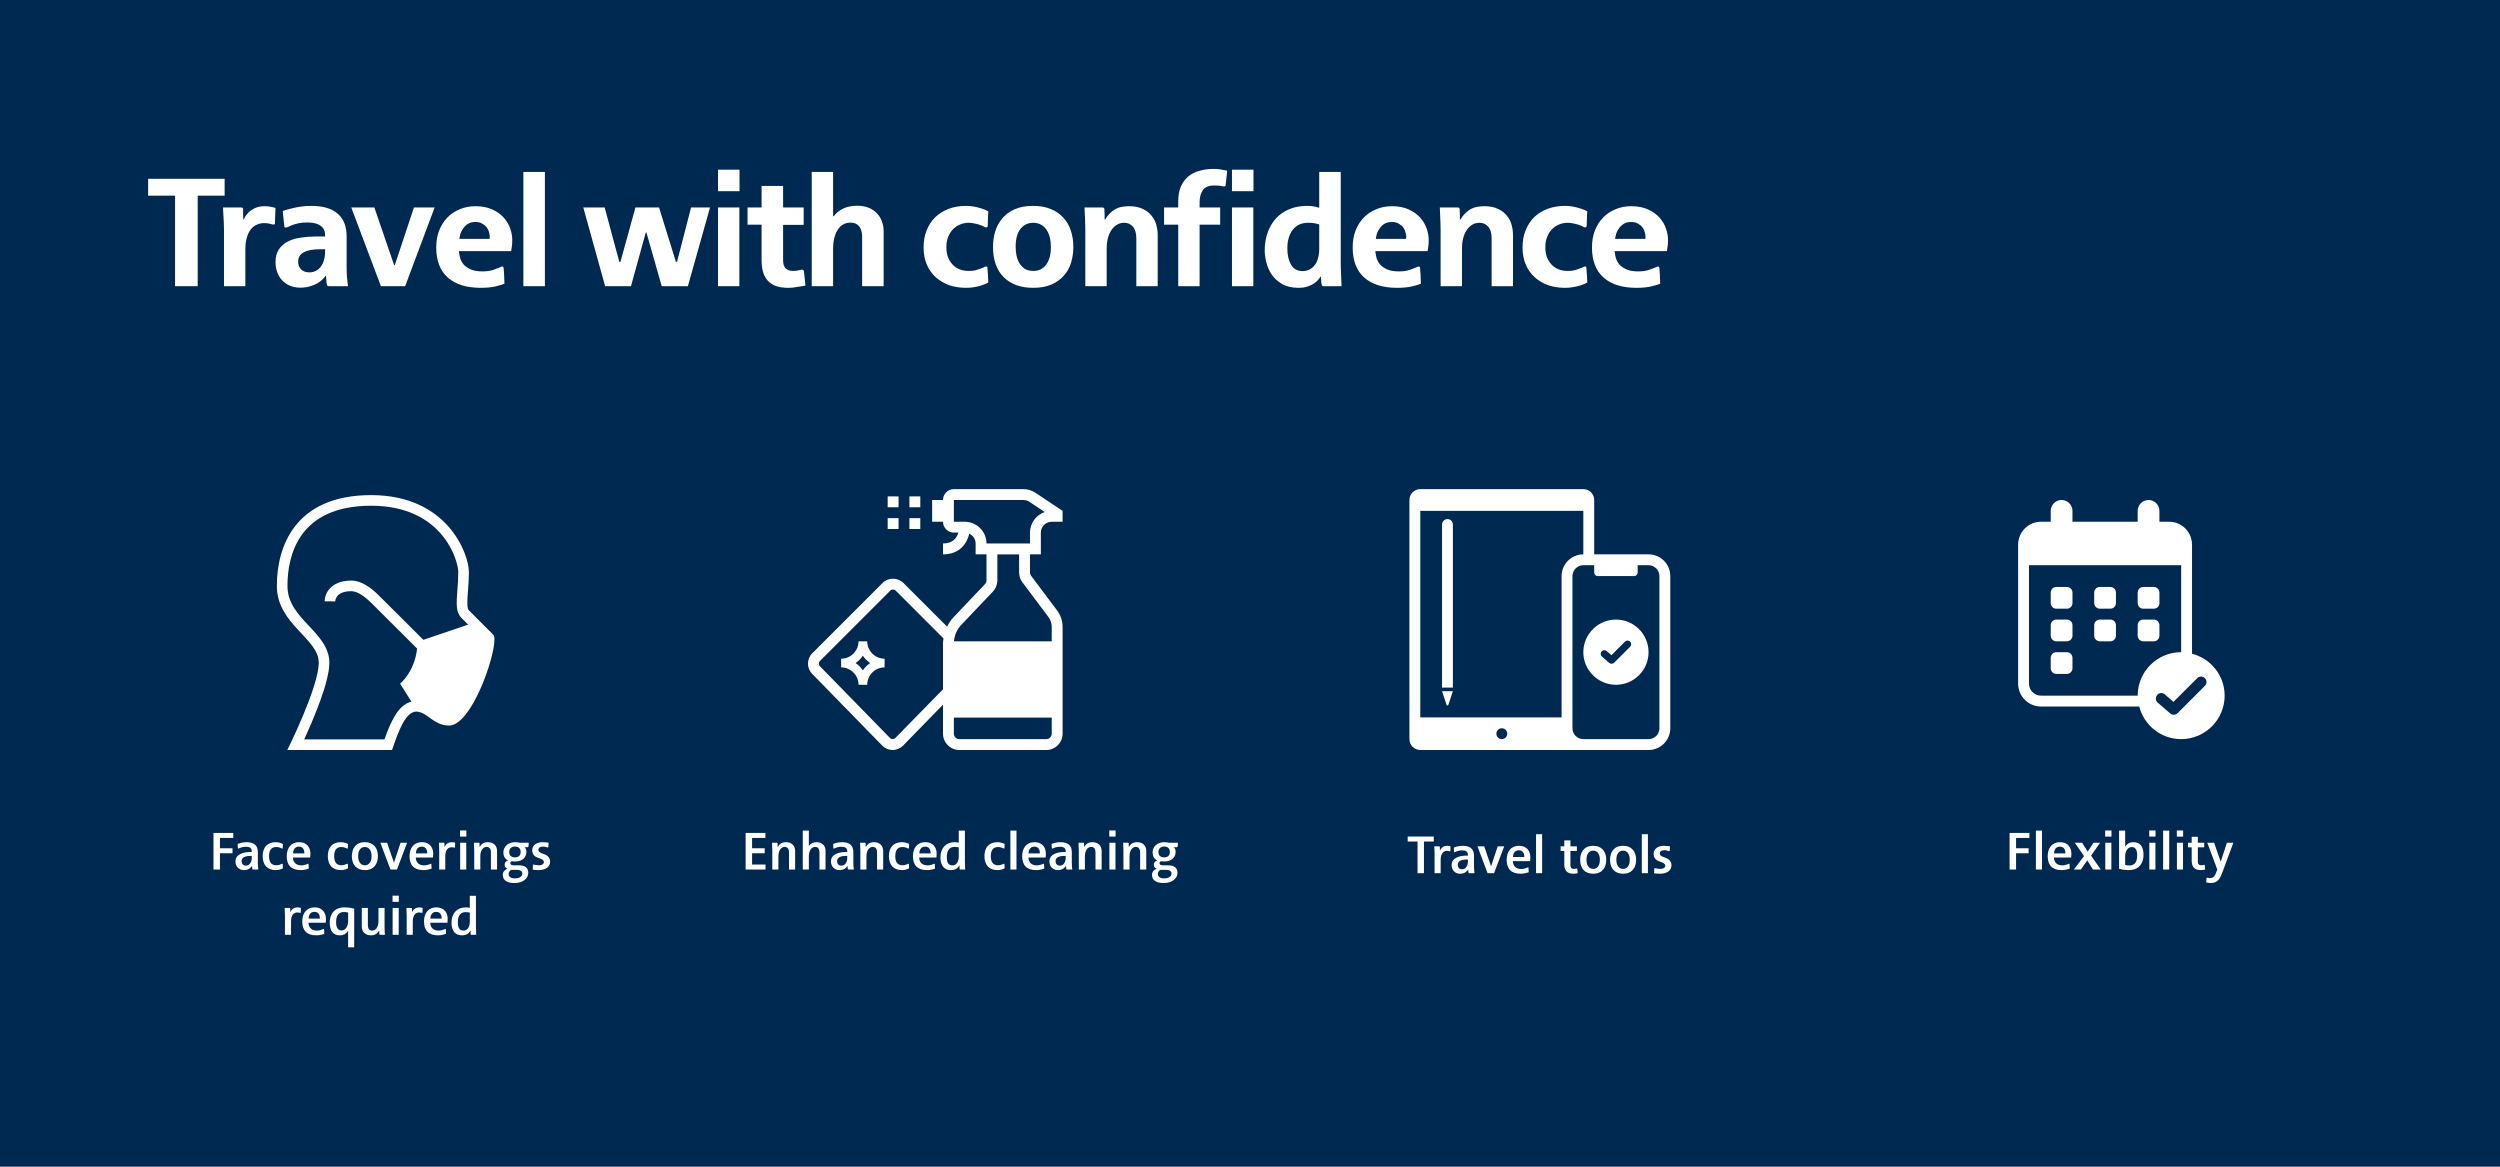 <svg width="690" height="322" viewBox="0 0 690 322" fill="none" xmlns="http://www.w3.org/2000/svg">
<rect width="690" height="322" fill="#002952"/>
<path d="M54.564 79H48.316V54.008H40.88V49.344H62V54.008H54.564V79ZM66.486 57.264C66.78 57.264 66.956 57.323 67.014 57.44C67.073 57.557 67.102 57.689 67.102 57.836C67.102 57.953 67.102 58.144 67.102 58.408C67.102 58.643 67.102 58.907 67.102 59.2C67.132 59.493 67.146 59.772 67.146 60.036C67.146 60.271 67.146 60.447 67.146 60.564H67.322C67.352 60.476 67.454 60.241 67.63 59.86C67.836 59.479 68.158 59.068 68.598 58.628C69.038 58.188 69.625 57.792 70.358 57.44C71.092 57.088 72.016 56.912 73.13 56.912C73.805 56.912 74.421 56.985 74.978 57.132C75.565 57.249 75.917 57.337 76.034 57.396C76.034 57.719 76.02 58.1 75.99 58.54C75.99 58.951 75.976 59.361 75.946 59.772C75.946 60.183 75.932 60.549 75.902 60.872C75.902 61.195 75.902 61.4 75.902 61.488C75.902 61.811 75.77 61.972 75.506 61.972C75.389 61.972 75.257 61.957 75.11 61.928C74.964 61.899 74.817 61.855 74.67 61.796C74.172 61.649 73.57 61.576 72.866 61.576C72.221 61.576 71.59 61.708 70.974 61.972C70.358 62.207 69.801 62.617 69.302 63.204C68.833 63.761 68.452 64.509 68.158 65.448C67.865 66.357 67.718 67.501 67.718 68.88V79H61.822V63.38C61.822 62.823 61.808 62.251 61.778 61.664C61.749 61.048 61.72 60.476 61.69 59.948C61.661 59.391 61.632 58.877 61.602 58.408C61.573 57.939 61.558 57.557 61.558 57.264H66.486ZM78.066 58.232C78.272 58.144 78.609 58.027 79.078 57.88C79.577 57.733 80.163 57.587 80.838 57.44C81.542 57.264 82.32 57.117 83.17 57C84.021 56.883 84.915 56.824 85.854 56.824C89.139 56.824 91.589 57.543 93.202 58.98C94.845 60.388 95.666 62.456 95.666 65.184V73.412C95.666 74.351 95.695 75.333 95.754 76.36C95.842 77.357 95.945 78.237 96.062 79H90.914C90.562 79 90.342 78.897 90.254 78.692C90.195 78.487 90.151 78.267 90.122 78.032L89.99 76.184H89.814C89.638 76.448 89.359 76.771 88.978 77.152C88.626 77.504 88.157 77.856 87.57 78.208C86.984 78.531 86.294 78.809 85.502 79.044C84.74 79.279 83.859 79.396 82.862 79.396C81.835 79.396 80.897 79.22 80.046 78.868C79.225 78.516 78.506 78.032 77.89 77.416C77.303 76.771 76.849 76.023 76.526 75.172C76.204 74.292 76.042 73.353 76.042 72.356C76.042 70.919 76.35 69.745 76.966 68.836C77.612 67.897 78.448 67.164 79.474 66.636C80.53 66.108 81.718 65.756 83.038 65.58C84.388 65.375 85.766 65.272 87.174 65.272H89.726V64.832C89.726 63.747 89.316 62.911 88.494 62.324C87.702 61.708 86.47 61.4 84.798 61.4C83.859 61.4 83.053 61.473 82.378 61.62C81.733 61.767 81.175 61.928 80.706 62.104C80.266 62.28 79.9 62.441 79.606 62.588C79.313 62.735 79.064 62.808 78.858 62.808C78.653 62.808 78.535 62.749 78.506 62.632C78.477 62.515 78.462 62.427 78.462 62.368C78.433 62.163 78.403 61.869 78.374 61.488C78.345 61.107 78.301 60.711 78.242 60.3C78.213 59.86 78.169 59.449 78.11 59.068C78.081 58.687 78.066 58.408 78.066 58.232ZM88.318 68.792C86.353 68.792 84.857 69.071 83.83 69.628C82.803 70.185 82.29 71.051 82.29 72.224C82.29 73.075 82.554 73.779 83.082 74.336C83.639 74.893 84.417 75.172 85.414 75.172C86.089 75.172 86.69 75.025 87.218 74.732C87.775 74.439 88.23 74.043 88.582 73.544C88.963 73.016 89.242 72.415 89.418 71.74C89.624 71.036 89.726 70.288 89.726 69.496V68.792H88.318ZM96.949 57.264H103.329L108.785 73.192H108.961L114.241 57.264H119.961L111.821 79H105.133L96.949 57.264ZM131.224 56.912C133.013 56.912 134.553 57.205 135.844 57.792C137.134 58.379 138.19 59.127 139.012 60.036C139.833 60.945 140.434 61.957 140.816 63.072C141.197 64.157 141.388 65.213 141.388 66.24C141.388 66.973 141.344 67.604 141.256 68.132C141.197 68.66 141.138 69.056 141.08 69.32H126.648C126.706 69.936 126.824 70.581 127 71.256C127.205 71.901 127.542 72.503 128.012 73.06C128.51 73.588 129.17 74.028 129.992 74.38C130.813 74.732 131.869 74.908 133.16 74.908C134.333 74.908 135.345 74.761 136.196 74.468C137.046 74.175 137.589 73.969 137.824 73.852C137.97 73.793 138.102 73.735 138.22 73.676C138.366 73.588 138.498 73.544 138.616 73.544C138.85 73.544 138.982 73.705 139.012 74.028C139.012 74.175 139.026 74.424 139.056 74.776C139.085 75.128 139.114 75.524 139.144 75.964C139.173 76.404 139.188 76.844 139.188 77.284C139.217 77.695 139.232 78.032 139.232 78.296C138.821 78.501 138.058 78.736 136.944 79C135.829 79.293 134.392 79.44 132.632 79.44C128.76 79.44 125.753 78.501 123.612 76.624C121.47 74.717 120.4 71.945 120.4 68.308C120.4 66.577 120.664 65.023 121.192 63.644C121.749 62.236 122.512 61.033 123.48 60.036C124.448 59.039 125.592 58.276 126.912 57.748C128.232 57.191 129.669 56.912 131.224 56.912ZM135.14 65.932C135.14 65.873 135.14 65.8 135.14 65.712C135.169 65.624 135.184 65.536 135.184 65.448C135.184 65.008 135.11 64.553 134.964 64.084C134.846 63.585 134.626 63.131 134.304 62.72C133.981 62.309 133.57 61.972 133.072 61.708C132.573 61.415 131.942 61.268 131.18 61.268C130.417 61.268 129.757 61.429 129.2 61.752C128.672 62.075 128.232 62.485 127.88 62.984C127.528 63.453 127.264 63.952 127.088 64.48C126.941 65.008 126.838 65.492 126.78 65.932H135.14ZM144.452 79V47.452H150.392V79H144.452ZM160.99 57.264H166.886L170.934 72.268H171.242L175.378 57.264H181.89L186.554 72.268H186.862L190.734 57.264H195.97L189.854 79H182.638L178.414 64.172H178.238L174.146 79H167.018L160.99 57.264ZM198.168 79V57.264H204.064V79H198.168ZM204.108 52.776H198.168V46.836H204.108V52.776ZM217.589 79.44C216.21 79.44 215.037 79.264 214.069 78.912C213.13 78.531 212.368 78.003 211.781 77.328C211.224 76.653 210.813 75.847 210.549 74.908C210.314 73.969 210.197 72.928 210.197 71.784V62.016H206.325V57.264H210.197V51.324H216.137V57.264H221.813V62.06H216.137V71.872C216.137 72.811 216.357 73.529 216.797 74.028C217.266 74.527 217.956 74.776 218.865 74.776C219.54 74.776 220.068 74.717 220.449 74.6C220.86 74.483 221.168 74.424 221.373 74.424C221.696 74.424 221.872 74.615 221.901 74.996C221.96 75.553 222.018 76.081 222.077 76.58C222.136 76.991 222.18 77.416 222.209 77.856C222.238 78.267 222.268 78.589 222.297 78.824C222.209 78.853 221.989 78.897 221.637 78.956C221.285 79.015 220.874 79.073 220.405 79.132C219.965 79.22 219.496 79.293 218.997 79.352C218.498 79.411 218.029 79.44 217.589 79.44ZM224.039 79V47.452H229.935V59.684H230.111C230.756 58.804 231.621 58.1 232.707 57.572C233.792 57.044 235.097 56.78 236.623 56.78C237.825 56.78 238.881 56.971 239.791 57.352C240.7 57.733 241.448 58.247 242.035 58.892C242.651 59.508 243.105 60.241 243.399 61.092C243.721 61.913 243.883 62.793 243.883 63.732V79H237.943V65.316C237.943 64.084 237.664 63.131 237.107 62.456C236.579 61.781 235.801 61.444 234.775 61.444C233.249 61.444 232.061 62.104 231.211 63.424C230.36 64.715 229.935 66.533 229.935 68.88V79H224.039ZM266.61 56.824C267.343 56.824 268.047 56.883 268.722 57C269.396 57.117 269.998 57.264 270.526 57.44C271.083 57.587 271.552 57.748 271.934 57.924C272.315 58.1 272.594 58.232 272.77 58.32C272.77 58.525 272.755 58.804 272.726 59.156C272.726 59.508 272.711 59.889 272.682 60.3C272.682 60.681 272.667 61.048 272.638 61.4C272.638 61.723 272.638 61.972 272.638 62.148C272.638 62.236 272.608 62.368 272.55 62.544C272.52 62.691 272.388 62.764 272.154 62.764C272.066 62.764 271.978 62.749 271.89 62.72C271.831 62.691 271.758 62.647 271.67 62.588C271.582 62.529 271.406 62.441 271.142 62.324C270.878 62.207 270.555 62.089 270.174 61.972C269.792 61.855 269.352 61.752 268.854 61.664C268.384 61.547 267.871 61.488 267.314 61.488C266.551 61.488 265.803 61.635 265.07 61.928C264.336 62.221 263.676 62.647 263.09 63.204C262.532 63.761 262.078 64.465 261.726 65.316C261.374 66.137 261.198 67.105 261.198 68.22C261.198 70.185 261.755 71.769 262.87 72.972C263.984 74.175 265.466 74.776 267.314 74.776C268.34 74.776 269.176 74.659 269.822 74.424C270.467 74.189 270.951 74.013 271.274 73.896C271.508 73.779 271.684 73.691 271.802 73.632C271.948 73.573 272.066 73.544 272.154 73.544C272.418 73.544 272.55 73.705 272.55 74.028C272.55 74.204 272.564 74.468 272.594 74.82C272.623 75.172 272.652 75.539 272.682 75.92C272.711 76.301 272.726 76.683 272.726 77.064C272.755 77.416 272.77 77.724 272.77 77.988C272.594 78.076 272.315 78.208 271.934 78.384C271.582 78.531 271.142 78.692 270.614 78.868C270.086 79.015 269.484 79.147 268.81 79.264C268.135 79.381 267.402 79.44 266.61 79.44C264.996 79.44 263.471 79.205 262.034 78.736C260.626 78.237 259.394 77.519 258.338 76.58C257.282 75.641 256.446 74.483 255.83 73.104C255.214 71.696 254.906 70.068 254.906 68.22C254.906 66.548 255.184 65.008 255.742 63.6C256.299 62.192 257.076 60.989 258.074 59.992C259.1 58.995 260.332 58.217 261.77 57.66C263.236 57.103 264.85 56.824 266.61 56.824ZM285.203 61.488C283.707 61.488 282.519 62.06 281.639 63.204C280.759 64.319 280.319 65.961 280.319 68.132C280.319 68.865 280.393 69.628 280.539 70.42C280.686 71.183 280.935 71.887 281.287 72.532C281.669 73.177 282.167 73.72 282.783 74.16C283.429 74.571 284.235 74.776 285.203 74.776C286.699 74.776 287.873 74.204 288.723 73.06C289.603 71.887 290.043 70.244 290.043 68.132C290.043 67.164 289.941 66.284 289.735 65.492C289.53 64.671 289.222 63.967 288.811 63.38C288.43 62.793 287.931 62.339 287.315 62.016C286.699 61.664 285.995 61.488 285.203 61.488ZM274.071 68.132C274.071 66.724 274.262 65.345 274.643 63.996C275.025 62.647 275.655 61.444 276.535 60.388C277.415 59.303 278.559 58.437 279.967 57.792C281.375 57.147 283.106 56.824 285.159 56.824C287.037 56.824 288.665 57.117 290.043 57.704C291.422 58.261 292.566 59.053 293.475 60.08C294.414 61.077 295.103 62.265 295.543 63.644C296.013 65.023 296.247 66.519 296.247 68.132C296.247 69.628 296.042 71.065 295.631 72.444C295.221 73.823 294.561 75.025 293.651 76.052C292.771 77.079 291.627 77.9 290.219 78.516C288.811 79.132 287.125 79.44 285.159 79.44C281.698 79.44 278.985 78.457 277.019 76.492C275.054 74.527 274.071 71.74 274.071 68.132ZM299.547 63.908C299.547 62.793 299.517 61.62 299.459 60.388C299.429 59.156 299.385 58.115 299.327 57.264H304.255C304.636 57.264 304.827 57.455 304.827 57.836C304.827 57.983 304.827 58.203 304.827 58.496C304.856 58.76 304.871 59.053 304.871 59.376V60.564H305.047C305.692 59.449 306.513 58.569 307.511 57.924C308.508 57.249 309.887 56.912 311.647 56.912C313.143 56.912 314.389 57.161 315.387 57.66C316.413 58.129 317.22 58.745 317.807 59.508C318.423 60.241 318.863 61.077 319.127 62.016C319.391 62.955 319.523 63.893 319.523 64.832V79H313.627V65.8C313.627 64.363 313.319 63.292 312.703 62.588C312.087 61.855 311.28 61.488 310.283 61.488C308.875 61.488 307.716 62.133 306.807 63.424C305.897 64.715 305.443 66.475 305.443 68.704V79H299.547V63.908ZM335.005 46.616C335.885 46.616 336.648 46.689 337.293 46.836C337.968 46.953 338.437 47.041 338.701 47.1C338.672 47.305 338.642 47.613 338.613 48.024C338.584 48.435 338.54 48.845 338.481 49.256C338.422 49.755 338.364 50.283 338.305 50.84C338.305 51.251 338.158 51.456 337.865 51.456C337.718 51.456 337.425 51.412 336.985 51.324C336.545 51.236 335.944 51.192 335.181 51.192C333.626 51.192 332.556 51.632 331.969 52.512C331.382 53.363 331.089 54.463 331.089 55.812V57.264H336.765V62.016H331.089V79H325.193V62.016H321.277V57.264H325.193V55.592C325.193 54.008 325.428 52.659 325.897 51.544C326.396 50.4 327.07 49.461 327.921 48.728C328.801 47.995 329.842 47.467 331.045 47.144C332.248 46.792 333.568 46.616 335.005 46.616ZM340.022 79V57.264H345.918V79H340.022ZM345.962 52.776H340.022V46.836H345.962V52.776ZM364.107 47.452H370.047V72.356C370.047 73.471 370.076 74.644 370.135 75.876C370.193 77.108 370.237 78.149 370.267 79H365.295C364.972 79 364.796 78.809 364.767 78.428C364.737 78.281 364.708 78.105 364.679 77.9C364.679 77.665 364.664 77.431 364.635 77.196C364.605 76.932 364.591 76.668 364.591 76.404H364.415C364.327 76.551 364.151 76.8 363.887 77.152C363.623 77.475 363.256 77.812 362.787 78.164C362.317 78.487 361.716 78.78 360.983 79.044C360.279 79.308 359.428 79.44 358.431 79.44C356.583 79.44 355.057 79.088 353.855 78.384C352.652 77.68 351.699 76.815 350.995 75.788C350.291 74.732 349.792 73.603 349.499 72.4C349.205 71.197 349.059 70.112 349.059 69.144C349.059 67.296 349.337 65.624 349.895 64.128C350.452 62.603 351.229 61.297 352.227 60.212C353.253 59.127 354.485 58.291 355.923 57.704C357.36 57.117 358.959 56.824 360.719 56.824C361.687 56.824 362.449 56.897 363.007 57.044C363.564 57.191 363.931 57.293 364.107 57.352V47.452ZM361.071 61.488C359.223 61.488 357.8 62.133 356.803 63.424C355.805 64.685 355.307 66.416 355.307 68.616C355.307 70.376 355.644 71.857 356.319 73.06C357.023 74.233 358.093 74.82 359.531 74.82C360.147 74.82 360.719 74.703 361.247 74.468C361.804 74.233 362.288 73.867 362.699 73.368C363.139 72.869 363.476 72.239 363.711 71.476C363.975 70.684 364.107 69.745 364.107 68.66V61.928C363.96 61.869 363.608 61.781 363.051 61.664C362.493 61.547 361.833 61.488 361.071 61.488ZM384.162 56.912C385.951 56.912 387.491 57.205 388.782 57.792C390.072 58.379 391.128 59.127 391.95 60.036C392.771 60.945 393.372 61.957 393.754 63.072C394.135 64.157 394.326 65.213 394.326 66.24C394.326 66.973 394.282 67.604 394.194 68.132C394.135 68.66 394.076 69.056 394.018 69.32H379.586C379.644 69.936 379.762 70.581 379.938 71.256C380.143 71.901 380.48 72.503 380.95 73.06C381.448 73.588 382.108 74.028 382.93 74.38C383.751 74.732 384.807 74.908 386.098 74.908C387.271 74.908 388.283 74.761 389.134 74.468C389.984 74.175 390.527 73.969 390.762 73.852C390.908 73.793 391.04 73.735 391.158 73.676C391.304 73.588 391.436 73.544 391.554 73.544C391.788 73.544 391.92 73.705 391.95 74.028C391.95 74.175 391.964 74.424 391.994 74.776C392.023 75.128 392.052 75.524 392.082 75.964C392.111 76.404 392.126 76.844 392.126 77.284C392.155 77.695 392.17 78.032 392.17 78.296C391.759 78.501 390.996 78.736 389.882 79C388.767 79.293 387.33 79.44 385.57 79.44C381.698 79.44 378.691 78.501 376.55 76.624C374.408 74.717 373.338 71.945 373.338 68.308C373.338 66.577 373.602 65.023 374.13 63.644C374.687 62.236 375.45 61.033 376.418 60.036C377.386 59.039 378.53 58.276 379.85 57.748C381.17 57.191 382.607 56.912 384.162 56.912ZM388.078 65.932C388.078 65.873 388.078 65.8 388.078 65.712C388.107 65.624 388.122 65.536 388.122 65.448C388.122 65.008 388.048 64.553 387.902 64.084C387.784 63.585 387.564 63.131 387.242 62.72C386.919 62.309 386.508 61.972 386.01 61.708C385.511 61.415 384.88 61.268 384.118 61.268C383.355 61.268 382.695 61.429 382.138 61.752C381.61 62.075 381.17 62.485 380.818 62.984C380.466 63.453 380.202 63.952 380.026 64.48C379.879 65.008 379.776 65.492 379.718 65.932H388.078ZM397.61 63.908C397.61 62.793 397.581 61.62 397.522 60.388C397.493 59.156 397.449 58.115 397.39 57.264H402.318C402.699 57.264 402.89 57.455 402.89 57.836C402.89 57.983 402.89 58.203 402.89 58.496C402.919 58.76 402.934 59.053 402.934 59.376V60.564H403.11C403.755 59.449 404.577 58.569 405.574 57.924C406.571 57.249 407.95 56.912 409.71 56.912C411.206 56.912 412.453 57.161 413.45 57.66C414.477 58.129 415.283 58.745 415.87 59.508C416.486 60.241 416.926 61.077 417.19 62.016C417.454 62.955 417.586 63.893 417.586 64.832V79H411.69V65.8C411.69 64.363 411.382 63.292 410.766 62.588C410.15 61.855 409.343 61.488 408.346 61.488C406.938 61.488 405.779 62.133 404.87 63.424C403.961 64.715 403.506 66.475 403.506 68.704V79H397.61V63.908ZM431.924 56.824C432.657 56.824 433.361 56.883 434.036 57C434.711 57.117 435.312 57.264 435.84 57.44C436.397 57.587 436.867 57.748 437.248 57.924C437.629 58.1 437.908 58.232 438.084 58.32C438.084 58.525 438.069 58.804 438.04 59.156C438.04 59.508 438.025 59.889 437.996 60.3C437.996 60.681 437.981 61.048 437.952 61.4C437.952 61.723 437.952 61.972 437.952 62.148C437.952 62.236 437.923 62.368 437.864 62.544C437.835 62.691 437.703 62.764 437.468 62.764C437.38 62.764 437.292 62.749 437.204 62.72C437.145 62.691 437.072 62.647 436.984 62.588C436.896 62.529 436.72 62.441 436.456 62.324C436.192 62.207 435.869 62.089 435.488 61.972C435.107 61.855 434.667 61.752 434.168 61.664C433.699 61.547 433.185 61.488 432.628 61.488C431.865 61.488 431.117 61.635 430.384 61.928C429.651 62.221 428.991 62.647 428.404 63.204C427.847 63.761 427.392 64.465 427.04 65.316C426.688 66.137 426.512 67.105 426.512 68.22C426.512 70.185 427.069 71.769 428.184 72.972C429.299 74.175 430.78 74.776 432.628 74.776C433.655 74.776 434.491 74.659 435.136 74.424C435.781 74.189 436.265 74.013 436.588 73.896C436.823 73.779 436.999 73.691 437.116 73.632C437.263 73.573 437.38 73.544 437.468 73.544C437.732 73.544 437.864 73.705 437.864 74.028C437.864 74.204 437.879 74.468 437.908 74.82C437.937 75.172 437.967 75.539 437.996 75.92C438.025 76.301 438.04 76.683 438.04 77.064C438.069 77.416 438.084 77.724 438.084 77.988C437.908 78.076 437.629 78.208 437.248 78.384C436.896 78.531 436.456 78.692 435.928 78.868C435.4 79.015 434.799 79.147 434.124 79.264C433.449 79.381 432.716 79.44 431.924 79.44C430.311 79.44 428.785 79.205 427.348 78.736C425.94 78.237 424.708 77.519 423.652 76.58C422.596 75.641 421.76 74.483 421.144 73.104C420.528 71.696 420.22 70.068 420.22 68.22C420.22 66.548 420.499 65.008 421.056 63.6C421.613 62.192 422.391 60.989 423.388 59.992C424.415 58.995 425.647 58.217 427.084 57.66C428.551 57.103 430.164 56.824 431.924 56.824ZM450.21 56.912C451.999 56.912 453.539 57.205 454.83 57.792C456.121 58.379 457.177 59.127 457.998 60.036C458.819 60.945 459.421 61.957 459.802 63.072C460.183 64.157 460.374 65.213 460.374 66.24C460.374 66.973 460.33 67.604 460.242 68.132C460.183 68.66 460.125 69.056 460.066 69.32H445.634C445.693 69.936 445.81 70.581 445.986 71.256C446.191 71.901 446.529 72.503 446.998 73.06C447.497 73.588 448.157 74.028 448.978 74.38C449.799 74.732 450.855 74.908 452.146 74.908C453.319 74.908 454.331 74.761 455.182 74.468C456.033 74.175 456.575 73.969 456.81 73.852C456.957 73.793 457.089 73.735 457.206 73.676C457.353 73.588 457.485 73.544 457.602 73.544C457.837 73.544 457.969 73.705 457.998 74.028C457.998 74.175 458.013 74.424 458.042 74.776C458.071 75.128 458.101 75.524 458.13 75.964C458.159 76.404 458.174 76.844 458.174 77.284C458.203 77.695 458.218 78.032 458.218 78.296C457.807 78.501 457.045 78.736 455.93 79C454.815 79.293 453.378 79.44 451.618 79.44C447.746 79.44 444.739 78.501 442.598 76.624C440.457 74.717 439.386 71.945 439.386 68.308C439.386 66.577 439.65 65.023 440.178 63.644C440.735 62.236 441.498 61.033 442.466 60.036C443.434 59.039 444.578 58.276 445.898 57.748C447.218 57.191 448.655 56.912 450.21 56.912ZM454.126 65.932C454.126 65.873 454.126 65.8 454.126 65.712C454.155 65.624 454.17 65.536 454.17 65.448C454.17 65.008 454.097 64.553 453.95 64.084C453.833 63.585 453.613 63.131 453.29 62.72C452.967 62.309 452.557 61.972 452.058 61.708C451.559 61.415 450.929 61.268 450.166 61.268C449.403 61.268 448.743 61.429 448.186 61.752C447.658 62.075 447.218 62.485 446.866 62.984C446.514 63.453 446.25 63.952 446.074 64.48C445.927 65.008 445.825 65.492 445.766 65.932H454.126Z" fill="white"/>
<path d="M58.922 240H60.707V235.5H64.172V234.12H60.707V231.27H64.382V229.89H58.922V240ZM65.599 232.92C65.599 233.145 65.629 233.79 65.644 234.06C65.659 234.09 65.644 234.21 65.779 234.21C65.854 234.21 65.959 234.15 66.034 234.12C66.244 234.015 66.979 233.7 67.894 233.7C68.824 233.7 69.484 234.015 69.484 234.915V235.155H69.064C67.144 235.155 64.984 235.785 64.984 237.75C64.984 239.115 65.914 240.15 67.309 240.15C68.659 240.15 69.289 239.4 69.514 239.055H69.574L69.619 239.67C69.634 239.85 69.649 240 69.889 240H71.299C71.224 239.49 71.164 238.74 71.164 238.095V235.14C71.164 233.37 70.129 232.44 68.044 232.44C66.904 232.44 65.869 232.815 65.599 232.92ZM69.109 236.235H69.484V236.775C69.484 237.96 68.884 238.92 67.864 238.92C67.099 238.92 66.679 238.365 66.679 237.72C66.679 236.745 67.474 236.235 69.109 236.235ZM76.13 232.44C73.73 232.44 72.5 233.91 72.5 236.295C72.5 238.89 73.94 240.15 76.115 240.15C77.105 240.15 77.855 239.775 78.08 239.655C78.08 239.295 78.05 238.725 78.035 238.545C78.02 238.44 77.99 238.38 77.9 238.38C77.84 238.38 77.765 238.425 77.6 238.5C77.435 238.575 76.91 238.815 76.265 238.815C74.855 238.815 74.255 237.885 74.255 236.295C74.255 234.735 74.825 233.775 76.28 233.775C76.94 233.775 77.615 234.09 77.735 234.15C77.795 234.18 77.84 234.21 77.9 234.21C78.035 234.21 78.035 234.045 78.035 233.985C78.05 233.79 78.08 233.31 78.08 232.935C77.84 232.815 77.045 232.44 76.13 232.44ZM82.511 232.44C80.396 232.44 79.136 233.97 79.136 236.31C79.136 238.77 80.366 240.15 82.991 240.15C84.041 240.15 84.941 239.85 85.226 239.745C85.226 239.385 85.181 238.74 85.166 238.545C85.151 238.41 85.106 238.38 85.031 238.38C84.956 238.38 84.866 238.44 84.761 238.485C84.596 238.56 83.966 238.845 83.156 238.845C81.626 238.845 80.861 237.885 80.861 236.67H85.616C85.631 236.52 85.676 235.875 85.676 235.62C85.676 234.21 84.956 232.44 82.511 232.44ZM80.891 235.53C80.891 234.93 81.146 233.67 82.496 233.67C83.711 233.67 84.011 234.705 84.011 235.35C84.011 235.41 83.996 235.5 83.996 235.53H80.891ZM94.104 232.44C91.704 232.44 90.474 233.91 90.474 236.295C90.474 238.89 91.914 240.15 94.089 240.15C95.079 240.15 95.829 239.775 96.054 239.655C96.054 239.295 96.024 238.725 96.009 238.545C95.994 238.44 95.964 238.38 95.874 238.38C95.814 238.38 95.739 238.425 95.574 238.5C95.409 238.575 94.884 238.815 94.239 238.815C92.829 238.815 92.229 237.885 92.229 236.295C92.229 234.735 92.799 233.775 94.254 233.775C94.914 233.775 95.589 234.09 95.709 234.15C95.769 234.18 95.814 234.21 95.874 234.21C96.009 234.21 96.009 234.045 96.009 233.985C96.024 233.79 96.054 233.31 96.054 232.935C95.814 232.815 95.019 232.44 94.104 232.44ZM97.109 236.295C97.109 238.74 98.475 240.15 100.709 240.15C103.259 240.15 104.309 238.35 104.309 236.295C104.309 234.105 103.139 232.44 100.709 232.44C98.04 232.44 97.109 234.375 97.109 236.295ZM100.709 233.775C101.924 233.775 102.554 234.84 102.554 236.295C102.554 237.87 101.834 238.815 100.709 238.815C99.24 238.815 98.85 237.375 98.85 236.295C98.85 234.66 99.585 233.775 100.709 233.775ZM107.772 240H109.557L112.362 232.59H110.562L108.762 238.02H108.702L106.842 232.59H104.982L107.772 240ZM116.407 232.44C114.292 232.44 113.032 233.97 113.032 236.31C113.032 238.77 114.262 240.15 116.887 240.15C117.937 240.15 118.837 239.85 119.122 239.745C119.122 239.385 119.077 238.74 119.062 238.545C119.047 238.41 119.002 238.38 118.927 238.38C118.852 238.38 118.762 238.44 118.657 238.485C118.492 238.56 117.862 238.845 117.052 238.845C115.522 238.845 114.757 237.885 114.757 236.67H119.512C119.527 236.52 119.572 235.875 119.572 235.62C119.572 234.21 118.852 232.44 116.407 232.44ZM114.787 235.53C114.787 234.93 115.042 233.67 116.392 233.67C117.607 233.67 117.907 234.705 117.907 235.35C117.907 235.41 117.892 235.5 117.892 235.53H114.787ZM121.145 232.59C121.16 232.995 121.22 233.91 121.22 234.675V240H122.9V236.325C122.9 234.465 123.77 233.835 124.655 233.835C124.85 233.835 125.015 233.85 125.165 233.895C125.255 233.925 125.36 233.97 125.45 233.97C125.525 233.97 125.57 233.91 125.57 233.805C125.585 233.685 125.615 233.04 125.63 232.605C125.54 232.56 125.21 232.44 124.745 232.44C123.215 232.44 122.795 233.595 122.75 233.715H122.69C122.69 233.55 122.675 232.95 122.675 232.785C122.675 232.695 122.66 232.59 122.465 232.59H121.145ZM126.975 230.91H128.715V229.2H126.975V230.91ZM127.005 240H128.685V232.59H127.005V240ZM132.568 240V236.355C132.568 234.6 133.423 233.745 134.308 233.745C134.923 233.745 135.493 234.09 135.493 235.275V240H137.188V234.795C137.188 233.55 136.318 232.44 134.683 232.44C133.498 232.44 132.853 232.95 132.418 233.715H132.358C132.358 233.715 132.343 232.965 132.343 232.785C132.343 232.635 132.283 232.59 132.148 232.59H130.813C130.843 233.16 130.888 234.09 130.888 234.855V240H132.568ZM145.805 240.885C145.805 239.595 144.98 238.83 143.225 238.83H141.8C141.065 238.83 140.84 238.575 140.84 238.2C140.84 237.93 141.095 237.735 141.275 237.705C141.5 237.75 141.83 237.78 142.115 237.78C144.185 237.78 145.295 236.655 145.295 235.065C145.295 234.405 144.965 233.955 144.785 233.835H145.445C145.64 233.835 145.85 233.82 145.88 233.49C145.91 233.19 145.925 232.8 145.925 232.59H143.435C143.03 232.5 142.655 232.44 142.22 232.44C140.12 232.44 138.935 233.745 138.935 235.29C138.935 236.685 139.775 237.315 140.255 237.465C139.97 237.555 139.28 237.855 139.28 238.665C139.28 239.43 139.835 239.685 140.09 239.775C139.58 239.94 138.77 240.435 138.77 241.455C138.77 242.88 139.85 243.72 141.98 243.72C144.335 243.72 145.805 242.46 145.805 240.885ZM143.705 235.155C143.705 236.1 143.105 236.64 142.13 236.64C141.08 236.64 140.54 236.085 140.54 235.14C140.54 234.27 141.11 233.64 142.145 233.64C143.135 233.64 143.705 234.21 143.705 235.155ZM144.155 241.08C144.155 241.86 143.45 242.43 142.1 242.43C141.065 242.43 140.375 242.01 140.375 241.23C140.375 240.585 140.84 240.195 141.125 240.075C141.245 240.09 141.425 240.09 141.56 240.09H142.685C143.75 240.09 144.155 240.525 144.155 241.08ZM149.72 232.44C148.31 232.44 146.9 233.16 146.9 234.645C146.9 235.98 147.785 236.475 148.34 236.685L149.18 237C149.9 237.27 150.11 237.6 150.11 237.945C150.11 238.395 149.675 238.815 148.715 238.815C148.16 238.815 147.635 238.68 147.485 238.65C147.425 238.635 147.305 238.605 147.245 238.605C147.14 238.605 147.095 238.68 147.08 238.8C147.05 239.07 147.02 239.79 147.02 240.015C147.17 240.06 147.77 240.15 148.655 240.15C150.23 240.15 151.835 239.52 151.835 237.765C151.835 236.67 150.98 236.04 150.35 235.815L149.57 235.515C148.895 235.26 148.595 235.02 148.595 234.51C148.595 234.06 149 233.655 149.87 233.655C150.41 233.655 150.86 233.82 151.01 233.88C151.055 233.895 151.1 233.925 151.19 233.925C151.295 233.925 151.325 233.865 151.355 233.625C151.385 233.25 151.4 232.815 151.415 232.59C151.265 232.56 150.605 232.44 149.72 232.44ZM78.57 250.59C78.585 250.995 78.644 251.91 78.644 252.675V258H80.325V254.325C80.325 252.465 81.195 251.835 82.079 251.835C82.275 251.835 82.439 251.85 82.59 251.895C82.68 251.925 82.784 251.97 82.874 251.97C82.95 251.97 82.995 251.91 82.995 251.805C83.01 251.685 83.04 251.04 83.055 250.605C82.965 250.56 82.635 250.44 82.169 250.44C80.639 250.44 80.219 251.595 80.174 251.715H80.115C80.115 251.55 80.1 250.95 80.1 250.785C80.1 250.695 80.085 250.59 79.889 250.59H78.57ZM86.796 250.44C84.68 250.44 83.421 251.97 83.421 254.31C83.421 256.77 84.65 258.15 87.275 258.15C88.326 258.15 89.225 257.85 89.51 257.745C89.51 257.385 89.466 256.74 89.451 256.545C89.436 256.41 89.391 256.38 89.316 256.38C89.24 256.38 89.15 256.44 89.046 256.485C88.88 256.56 88.251 256.845 87.441 256.845C85.91 256.845 85.145 255.885 85.145 254.67H89.9C89.915 254.52 89.96 253.875 89.96 253.62C89.96 252.21 89.24 250.44 86.796 250.44ZM85.175 253.53C85.175 252.93 85.43 251.67 86.781 251.67C87.996 251.67 88.296 252.705 88.296 253.35C88.296 253.41 88.281 253.5 88.281 253.53H85.175ZM96.078 256.98V261.465H97.758V250.785C97.278 250.665 96.333 250.44 95.073 250.44C92.133 250.44 91.008 252.465 91.008 254.625C91.008 256.92 91.938 258.15 93.813 258.15C95.088 258.15 95.733 257.445 96.018 256.98H96.078ZM94.233 256.815C92.853 256.815 92.763 255.18 92.763 254.49C92.763 252.285 93.813 251.715 94.908 251.715C95.283 251.715 95.748 251.745 96.078 251.865V254.295C96.078 255.495 95.463 256.815 94.233 256.815ZM104.459 250.59V254.235C104.459 255.99 103.604 256.845 102.719 256.845C102.119 256.845 101.534 256.5 101.534 255.315V250.59H99.854V255.795C99.854 257.04 100.709 258.15 102.344 258.15C103.544 258.15 104.189 257.64 104.624 256.875H104.684C104.684 256.875 104.699 257.625 104.699 257.805C104.699 257.955 104.759 258 104.894 258H106.229C106.184 257.415 106.139 256.5 106.139 255.735V250.59H104.459ZM108.335 248.91H110.075V247.2H108.335V248.91ZM108.365 258H110.045V250.59H108.365V258ZM112.173 250.59C112.188 250.995 112.248 251.91 112.248 252.675V258H113.928V254.325C113.928 252.465 114.798 251.835 115.683 251.835C115.878 251.835 116.043 251.85 116.193 251.895C116.283 251.925 116.388 251.97 116.478 251.97C116.553 251.97 116.598 251.91 116.598 251.805C116.613 251.685 116.643 251.04 116.658 250.605C116.568 250.56 116.238 250.44 115.773 250.44C114.243 250.44 113.823 251.595 113.778 251.715H113.718C113.718 251.55 113.703 250.95 113.703 250.785C113.703 250.695 113.688 250.59 113.493 250.59H112.173ZM120.399 250.44C118.284 250.44 117.024 251.97 117.024 254.31C117.024 256.77 118.254 258.15 120.879 258.15C121.929 258.15 122.829 257.85 123.114 257.745C123.114 257.385 123.069 256.74 123.054 256.545C123.039 256.41 122.994 256.38 122.919 256.38C122.844 256.38 122.754 256.44 122.649 256.485C122.484 256.56 121.854 256.845 121.044 256.845C119.514 256.845 118.749 255.885 118.749 254.67H123.504C123.519 254.52 123.564 253.875 123.564 253.62C123.564 252.21 122.844 250.44 120.399 250.44ZM118.779 253.53C118.779 252.93 119.034 251.67 120.384 251.67C121.599 251.67 121.899 252.705 121.899 253.35C121.899 253.41 121.884 253.5 121.884 253.53H118.779ZM129.667 250.59C129.547 250.545 129.202 250.44 128.527 250.44C126.112 250.44 124.612 252.12 124.612 254.64C124.612 255.975 124.987 258.15 127.552 258.15C128.977 258.15 129.577 257.325 129.817 256.875H129.877C129.877 256.875 129.877 257.625 129.892 257.805C129.892 257.955 129.952 258 130.087 258H131.437C131.392 257.415 131.362 256.5 131.362 255.735V247.245H129.667V250.59ZM128.512 251.745C129.187 251.745 129.517 251.85 129.667 251.895V254.325C129.667 256.08 128.827 256.845 127.942 256.845C126.607 256.845 126.367 255.735 126.367 254.55C126.367 252.69 127.117 251.745 128.512 251.745Z" fill="white"/>
<path fill-rule="evenodd" clip-rule="evenodd" d="M106.114 204.069H83.952C86.631 198.26 90.905 188.171 90.905 182.908C90.905 178.754 88.055 175.72 85.3 172.786C82.235 169.524 79.341 166.443 79.341 161.707C79.341 153.444 82.34 139.582 102.429 139.582C122.301 139.582 126.481 154.846 126.481 157.852C126.481 159.526 126.353 161.258 126.24 162.786C125.955 166.641 125.783 168.968 127.34 170.525L129.21 172.395L116.847 176.591L104.745 164.525C103.686 163.465 100.462 160.241 96.964 160.241C91.138 160.241 89.6 163.984 89.6 165.963L92.531 165.986C92.547 165.516 92.833 163.172 96.964 163.172C98.479 163.172 100.4 164.324 102.675 166.598L115.118 179.007C114.423 185.439 110.444 188.694 110.444 188.694L113.541 193.659C110.008 194.55 107.973 198.778 106.114 204.069ZM136.158 175.198C134.231 173.271 130.376 169.416 129.413 168.452C128.448 167.488 129.413 162.67 129.413 157.852C129.413 153.033 123.63 136.651 102.429 136.651C81.228 136.651 76.409 151.106 76.409 161.707C76.409 172.307 87.973 176.162 87.973 182.908C87.973 189.653 79.301 207 79.301 207H108.211C110.138 201.218 112.066 196.4 114.957 196.4C115.185 196.4 115.397 196.46 115.613 196.504C115.796 196.542 115.98 196.572 116.156 196.637C116.289 196.685 116.419 196.752 116.549 196.813C116.747 196.906 116.947 196.994 117.142 197.111C117.212 197.153 117.281 197.203 117.351 197.247C118.493 197.973 119.635 198.993 121.103 199.643C121.109 199.646 121.114 199.65 121.12 199.652C121.94 200.013 122.858 200.258 123.941 200.258C124.784 200.258 125.638 199.896 126.483 199.259C132.392 194.812 137.845 176.885 136.158 175.198Z" fill="white"/>
<path fill-rule="evenodd" clip-rule="evenodd" d="M266.27 144.002C269.58 144.002 272.272 146.695 272.272 150.004H284.275V147.003C284.275 144.369 285.981 142.126 288.346 141.321L284.123 138.505C283.628 138.175 283.051 138.001 282.457 138.001H263.269V144.002H266.27ZM290.275 173.01C290.275 172.042 289.956 171.082 289.376 170.31L282.174 160.705C281.594 159.933 281.273 158.974 281.273 158.006V153.005H275.271V160.187C275.271 161.349 274.832 162.451 274.032 163.289L265.334 172.437C264.14 173.694 263.427 175.299 263.292 177.011H263.268V177.607C263.268 177.407 263.276 177.208 263.292 177.011H290.275V173.01ZM288.775 203.999C289.603 203.999 290.275 203.327 290.275 202.499V198.055H263.268V202.499C263.268 203.327 263.941 203.999 264.769 203.999H288.775ZM260.268 190.243V177.607C260.268 177.179 260.325 176.76 260.383 176.342L260.402 176.203L247.186 162.988C246.796 162.599 246.127 162.602 245.746 162.988L226.297 182.435C225.9 182.833 225.9 183.479 226.297 183.878L245.653 203.701C246.037 204.086 246.705 204.089 247.094 203.701L260.268 190.243ZM287.275 147.003V153.004H284.274V158.006C284.274 158.328 284.381 158.647 284.575 158.905L291.775 168.509C292.743 169.798 293.276 171.396 293.276 173.009V202.499C293.276 204.981 291.256 207 288.775 207H264.769C262.287 207 260.268 204.981 260.268 202.499V194.486L249.216 205.823C248.457 206.581 247.447 207 246.373 207C245.298 207 244.288 206.581 243.529 205.823L224.176 186C222.608 184.431 222.608 181.881 224.176 180.313L243.622 160.866C245.137 159.35 247.788 159.344 249.308 160.866L261.401 172.958C261.864 172.027 262.426 171.141 263.16 170.369L271.859 161.22C272.125 160.941 272.271 160.575 272.271 160.187V153.004H269.271V150.004C269.271 148.798 268.55 147.774 267.524 147.297C266.918 149.879 264.98 153.004 260.268 153.004V150.004C263.068 150.004 264.115 148.341 264.515 147.003H263.269C261.612 147.003 260.269 145.66 260.269 144.002H257.268V138.001H260.269C260.269 136.343 261.612 135 263.269 135H282.457C283.642 135 284.801 135.351 285.787 136.008L293.277 141.001V144.002H290.276C288.619 144.002 287.275 145.346 287.275 147.003ZM236.127 183C236.928 183.534 237.618 184.222 238.151 185.024C238.684 184.222 239.374 183.532 240.175 183C239.374 182.466 238.684 181.777 238.151 180.975C237.617 181.777 236.928 182.467 236.127 183ZM236.951 177H239.351C239.351 179.647 241.504 181.8 244.151 181.8V184.2C241.504 184.2 239.351 186.353 239.351 189H236.951C236.951 186.353 234.798 184.2 232.151 184.2V181.8C234.798 181.8 236.951 179.647 236.951 177ZM245 140H248V137H245V140ZM248 146H245V143H248V146ZM251 146H254V143H251V146ZM254.001 140H251V137H254.001V140Z" fill="white"/>
<path d="M205.79 240H211.28V238.62H207.575V235.5H211.055V234.12H207.575V231.27H211.25V229.89H205.79V240ZM214.836 240V236.355C214.836 234.6 215.691 233.745 216.576 233.745C217.191 233.745 217.761 234.09 217.761 235.275V240H219.456V234.795C219.456 233.55 218.586 232.44 216.951 232.44C215.766 232.44 215.121 232.95 214.686 233.715H214.626C214.626 233.715 214.611 232.965 214.611 232.785C214.611 232.635 214.551 232.59 214.416 232.59H213.081C213.111 233.16 213.156 234.09 213.156 234.855V240H214.836ZM223.243 240V236.355C223.243 234.6 224.098 233.745 224.983 233.745C225.598 233.745 226.168 234.09 226.168 235.275V240H227.848V234.795C227.848 233.55 227.023 232.44 225.373 232.44C224.338 232.44 223.738 232.83 223.303 233.43H223.243V229.245H221.563V240H223.243ZM229.957 232.92C229.957 233.145 229.987 233.79 230.002 234.06C230.017 234.09 230.002 234.21 230.137 234.21C230.212 234.21 230.317 234.15 230.392 234.12C230.602 234.015 231.337 233.7 232.252 233.7C233.182 233.7 233.842 234.015 233.842 234.915V235.155H233.422C231.502 235.155 229.342 235.785 229.342 237.75C229.342 239.115 230.272 240.15 231.667 240.15C233.017 240.15 233.647 239.4 233.872 239.055H233.932L233.977 239.67C233.992 239.85 234.007 240 234.247 240H235.657C235.582 239.49 235.522 238.74 235.522 238.095V235.14C235.522 233.37 234.487 232.44 232.402 232.44C231.262 232.44 230.227 232.815 229.957 232.92ZM233.467 236.235H233.842V236.775C233.842 237.96 233.242 238.92 232.222 238.92C231.457 238.92 231.037 238.365 231.037 237.72C231.037 236.745 231.832 236.235 233.467 236.235ZM239.138 240V236.355C239.138 234.6 239.993 233.745 240.878 233.745C241.493 233.745 242.063 234.09 242.063 235.275V240H243.758V234.795C243.758 233.55 242.888 232.44 241.253 232.44C240.068 232.44 239.423 232.95 238.988 233.715H238.928C238.928 233.715 238.913 232.965 238.913 232.785C238.913 232.635 238.853 232.59 238.718 232.59H237.383C237.413 233.16 237.458 234.09 237.458 234.855V240H239.138ZM248.969 232.44C246.569 232.44 245.339 233.91 245.339 236.295C245.339 238.89 246.779 240.15 248.954 240.15C249.944 240.15 250.694 239.775 250.919 239.655C250.919 239.295 250.889 238.725 250.874 238.545C250.859 238.44 250.829 238.38 250.739 238.38C250.679 238.38 250.604 238.425 250.439 238.5C250.274 238.575 249.749 238.815 249.104 238.815C247.694 238.815 247.094 237.885 247.094 236.295C247.094 234.735 247.664 233.775 249.119 233.775C249.779 233.775 250.454 234.09 250.574 234.15C250.634 234.18 250.679 234.21 250.739 234.21C250.874 234.21 250.874 234.045 250.874 233.985C250.889 233.79 250.919 233.31 250.919 232.935C250.679 232.815 249.884 232.44 248.969 232.44ZM255.35 232.44C253.235 232.44 251.975 233.97 251.975 236.31C251.975 238.77 253.205 240.15 255.83 240.15C256.88 240.15 257.78 239.85 258.065 239.745C258.065 239.385 258.02 238.74 258.005 238.545C257.99 238.41 257.945 238.38 257.87 238.38C257.795 238.38 257.705 238.44 257.6 238.485C257.435 238.56 256.805 238.845 255.995 238.845C254.465 238.845 253.7 237.885 253.7 236.67H258.455C258.47 236.52 258.515 235.875 258.515 235.62C258.515 234.21 257.795 232.44 255.35 232.44ZM253.73 235.53C253.73 234.93 253.985 233.67 255.335 233.67C256.55 233.67 256.85 234.705 256.85 235.35C256.85 235.41 256.835 235.5 256.835 235.53H253.73ZM264.618 232.59C264.498 232.545 264.153 232.44 263.478 232.44C261.063 232.44 259.563 234.12 259.563 236.64C259.563 237.975 259.938 240.15 262.503 240.15C263.928 240.15 264.528 239.325 264.768 238.875H264.828C264.828 238.875 264.828 239.625 264.843 239.805C264.843 239.955 264.903 240 265.038 240H266.388C266.343 239.415 266.313 238.5 266.313 237.735V229.245H264.618V232.59ZM263.463 233.745C264.138 233.745 264.468 233.85 264.618 233.895V236.325C264.618 238.08 263.778 238.845 262.893 238.845C261.558 238.845 261.318 237.735 261.318 236.55C261.318 234.69 262.068 233.745 263.463 233.745ZM275.337 232.44C272.937 232.44 271.707 233.91 271.707 236.295C271.707 238.89 273.147 240.15 275.322 240.15C276.312 240.15 277.062 239.775 277.287 239.655C277.287 239.295 277.257 238.725 277.242 238.545C277.227 238.44 277.197 238.38 277.107 238.38C277.047 238.38 276.972 238.425 276.807 238.5C276.642 238.575 276.117 238.815 275.472 238.815C274.062 238.815 273.462 237.885 273.462 236.295C273.462 234.735 274.032 233.775 275.487 233.775C276.147 233.775 276.822 234.09 276.942 234.15C277.002 234.18 277.047 234.21 277.107 234.21C277.242 234.21 277.242 234.045 277.242 233.985C277.257 233.79 277.287 233.31 277.287 232.935C277.047 232.815 276.252 232.44 275.337 232.44ZM280.547 240V229.245H278.867V240H280.547ZM285.497 232.44C283.382 232.44 282.122 233.97 282.122 236.31C282.122 238.77 283.352 240.15 285.977 240.15C287.027 240.15 287.927 239.85 288.212 239.745C288.212 239.385 288.167 238.74 288.152 238.545C288.137 238.41 288.092 238.38 288.017 238.38C287.942 238.38 287.852 238.44 287.747 238.485C287.582 238.56 286.952 238.845 286.142 238.845C284.612 238.845 283.847 237.885 283.847 236.67H288.602C288.617 236.52 288.662 235.875 288.662 235.62C288.662 234.21 287.942 232.44 285.497 232.44ZM283.877 235.53C283.877 234.93 284.132 233.67 285.482 233.67C286.697 233.67 286.997 234.705 286.997 235.35C286.997 235.41 286.982 235.5 286.982 235.53H283.877ZM290.25 232.92C290.25 233.145 290.28 233.79 290.295 234.06C290.31 234.09 290.295 234.21 290.43 234.21C290.505 234.21 290.61 234.15 290.685 234.12C290.895 234.015 291.63 233.7 292.545 233.7C293.475 233.7 294.135 234.015 294.135 234.915V235.155H293.715C291.795 235.155 289.635 235.785 289.635 237.75C289.635 239.115 290.565 240.15 291.96 240.15C293.31 240.15 293.94 239.4 294.165 239.055H294.225L294.27 239.67C294.285 239.85 294.3 240 294.54 240H295.95C295.875 239.49 295.815 238.74 295.815 238.095V235.14C295.815 233.37 294.78 232.44 292.695 232.44C291.555 232.44 290.52 232.815 290.25 232.92ZM293.76 236.235H294.135V236.775C294.135 237.96 293.535 238.92 292.515 238.92C291.75 238.92 291.33 238.365 291.33 237.72C291.33 236.745 292.125 236.235 293.76 236.235ZM299.431 240V236.355C299.431 234.6 300.286 233.745 301.171 233.745C301.786 233.745 302.356 234.09 302.356 235.275V240H304.051V234.795C304.051 233.55 303.181 232.44 301.546 232.44C300.361 232.44 299.716 232.95 299.281 233.715H299.221C299.221 233.715 299.206 232.965 299.206 232.785C299.206 232.635 299.146 232.59 299.011 232.59H297.676C297.706 233.16 297.751 234.09 297.751 234.855V240H299.431ZM306.157 230.91H307.897V229.2H306.157V230.91ZM306.187 240H307.867V232.59H306.187V240ZM311.75 240V236.355C311.75 234.6 312.605 233.745 313.49 233.745C314.105 233.745 314.675 234.09 314.675 235.275V240H316.37V234.795C316.37 233.55 315.5 232.44 313.865 232.44C312.68 232.44 312.035 232.95 311.6 233.715H311.54C311.54 233.715 311.525 232.965 311.525 232.785C311.525 232.635 311.465 232.59 311.33 232.59H309.995C310.025 233.16 310.07 234.09 310.07 234.855V240H311.75ZM324.987 240.885C324.987 239.595 324.162 238.83 322.407 238.83H320.982C320.247 238.83 320.022 238.575 320.022 238.2C320.022 237.93 320.277 237.735 320.457 237.705C320.682 237.75 321.012 237.78 321.297 237.78C323.367 237.78 324.477 236.655 324.477 235.065C324.477 234.405 324.147 233.955 323.967 233.835H324.627C324.822 233.835 325.032 233.82 325.062 233.49C325.092 233.19 325.107 232.8 325.107 232.59H322.617C322.212 232.5 321.837 232.44 321.402 232.44C319.302 232.44 318.117 233.745 318.117 235.29C318.117 236.685 318.957 237.315 319.437 237.465C319.152 237.555 318.462 237.855 318.462 238.665C318.462 239.43 319.017 239.685 319.272 239.775C318.762 239.94 317.952 240.435 317.952 241.455C317.952 242.88 319.032 243.72 321.162 243.72C323.517 243.72 324.987 242.46 324.987 240.885ZM322.887 235.155C322.887 236.1 322.287 236.64 321.312 236.64C320.262 236.64 319.722 236.085 319.722 235.14C319.722 234.27 320.292 233.64 321.327 233.64C322.317 233.64 322.887 234.21 322.887 235.155ZM323.337 241.08C323.337 241.86 322.632 242.43 321.282 242.43C320.247 242.43 319.557 242.01 319.557 241.23C319.557 240.585 320.022 240.195 320.307 240.075C320.427 240.09 320.607 240.09 320.742 240.09H321.867C322.932 240.09 323.337 240.525 323.337 241.08Z" fill="white"/>
<path d="M393.01 232.27H395.725V230.89H388.525V232.27H391.24V241H393.01V232.27ZM395.867 233.59C395.882 233.995 395.942 234.91 395.942 235.675V241H397.622V237.325C397.622 235.465 398.492 234.835 399.377 234.835C399.572 234.835 399.737 234.85 399.887 234.895C399.977 234.925 400.082 234.97 400.172 234.97C400.247 234.97 400.292 234.91 400.292 234.805C400.307 234.685 400.337 234.04 400.352 233.605C400.262 233.56 399.932 233.44 399.467 233.44C397.937 233.44 397.517 234.595 397.472 234.715H397.412C397.412 234.55 397.397 233.95 397.397 233.785C397.397 233.695 397.382 233.59 397.187 233.59H395.867ZM401.258 233.92C401.258 234.145 401.288 234.79 401.303 235.06C401.318 235.09 401.303 235.21 401.438 235.21C401.513 235.21 401.618 235.15 401.693 235.12C401.903 235.015 402.638 234.7 403.553 234.7C404.483 234.7 405.143 235.015 405.143 235.915V236.155H404.723C402.803 236.155 400.643 236.785 400.643 238.75C400.643 240.115 401.573 241.15 402.968 241.15C404.318 241.15 404.948 240.4 405.173 240.055H405.233L405.278 240.67C405.293 240.85 405.308 241 405.548 241H406.958C406.883 240.49 406.823 239.74 406.823 239.095V236.14C406.823 234.37 405.788 233.44 403.703 233.44C402.563 233.44 401.528 233.815 401.258 233.92ZM404.768 237.235H405.143V237.775C405.143 238.96 404.543 239.92 403.523 239.92C402.758 239.92 402.338 239.365 402.338 238.72C402.338 237.745 403.133 237.235 404.768 237.235ZM410.574 241H412.359L415.164 233.59H413.364L411.564 239.02H411.504L409.644 233.59H407.784L410.574 241ZM419.21 233.44C417.095 233.44 415.835 234.97 415.835 237.31C415.835 239.77 417.065 241.15 419.69 241.15C420.74 241.15 421.64 240.85 421.925 240.745C421.925 240.385 421.88 239.74 421.865 239.545C421.85 239.41 421.805 239.38 421.73 239.38C421.655 239.38 421.565 239.44 421.46 239.485C421.295 239.56 420.665 239.845 419.855 239.845C418.325 239.845 417.56 238.885 417.56 237.67H422.315C422.33 237.52 422.375 236.875 422.375 236.62C422.375 235.21 421.655 233.44 419.21 233.44ZM417.59 236.53C417.59 235.93 417.845 234.67 419.195 234.67C420.41 234.67 420.71 235.705 420.71 236.35C420.71 236.41 420.695 236.5 420.695 236.53H417.59ZM425.628 241V230.245H423.948V241H425.628ZM434.267 241.15C434.867 241.15 435.287 241.045 435.452 240.985C435.422 240.715 435.362 239.89 435.362 239.89C435.362 239.74 435.317 239.68 435.212 239.68C435.077 239.68 434.822 239.815 434.372 239.815C433.742 239.815 433.442 239.455 433.442 238.81V234.865H435.212V233.59H433.442V231.955H431.747V233.59H430.727V234.865H431.747V238.54C431.747 240.1 432.377 241.15 434.267 241.15ZM436.123 237.295C436.123 239.74 437.488 241.15 439.723 241.15C442.273 241.15 443.323 239.35 443.323 237.295C443.323 235.105 442.153 233.44 439.723 233.44C437.053 233.44 436.123 235.375 436.123 237.295ZM439.723 234.775C440.938 234.775 441.568 235.84 441.568 237.295C441.568 238.87 440.848 239.815 439.723 239.815C438.253 239.815 437.863 238.375 437.863 237.295C437.863 235.66 438.598 234.775 439.723 234.775ZM444.37 237.295C444.37 239.74 445.735 241.15 447.97 241.15C450.52 241.15 451.57 239.35 451.57 237.295C451.57 235.105 450.4 233.44 447.97 233.44C445.3 233.44 444.37 235.375 444.37 237.295ZM447.97 234.775C449.185 234.775 449.815 235.84 449.815 237.295C449.815 238.87 449.095 239.815 447.97 239.815C446.5 239.815 446.11 238.375 446.11 237.295C446.11 235.66 446.845 234.775 447.97 234.775ZM454.822 241V230.245H453.142V241H454.822ZM459.217 233.44C457.807 233.44 456.397 234.16 456.397 235.645C456.397 236.98 457.282 237.475 457.837 237.685L458.677 238C459.397 238.27 459.607 238.6 459.607 238.945C459.607 239.395 459.172 239.815 458.212 239.815C457.657 239.815 457.132 239.68 456.982 239.65C456.922 239.635 456.802 239.605 456.742 239.605C456.637 239.605 456.592 239.68 456.577 239.8C456.547 240.07 456.517 240.79 456.517 241.015C456.667 241.06 457.267 241.15 458.152 241.15C459.727 241.15 461.332 240.52 461.332 238.765C461.332 237.67 460.477 237.04 459.847 236.815L459.067 236.515C458.392 236.26 458.092 236.02 458.092 235.51C458.092 235.06 458.497 234.655 459.367 234.655C459.907 234.655 460.357 234.82 460.507 234.88C460.552 234.895 460.597 234.925 460.687 234.925C460.792 234.925 460.822 234.865 460.852 234.625C460.882 234.25 460.897 233.815 460.912 233.59C460.762 233.56 460.102 233.44 459.217 233.44Z" fill="white"/>
<path fill-rule="evenodd" clip-rule="evenodd" d="M413 202.5C413 201.671 413.671 201 414.5 201C415.329 201 416 201.671 416 202.5C416 203.328 415.329 204 414.5 204C413.671 204 413 203.328 413 202.5ZM431 159V198H392V141H437V153C433.687 153 431 155.686 431 159ZM458 201C458 202.653 456.654 204 455 204H440H438.5H437C435.346 204 434 202.653 434 201V198V159C434 157.346 435.346 156 437 156H438.5H440V158.021C440 158.022 440 158.023 440 158.025C440.003 158.563 440.44 159 440.979 159H451.021C451.562 159 452 158.561 452 158.021V156H455C456.654 156 458 157.346 458 159V201ZM455 153H452H440V138C440 136.343 438.657 135 437 135H392C390.343 135 389 136.343 389 138V204C389 205.656 390.343 207 392 207H437H455C458.314 207 461 204.313 461 201V159C461 155.686 458.314 153 455 153Z" fill="white"/>
<path fill-rule="evenodd" clip-rule="evenodd" d="M449.913 178.507L445.514 182.906C445.142 183.278 444.548 183.299 444.151 182.955L442.14 181.211C441.723 180.849 441.678 180.218 442.039 179.8C442.401 179.383 443.033 179.338 443.45 179.699L444.758 180.834L448.499 177.093C448.89 176.702 449.522 176.702 449.913 177.093C450.304 177.484 450.304 178.116 449.913 178.507ZM446.001 171C443.692 171 441.594 171.876 440.001 173.305C439.433 173.815 438.925 174.391 438.501 175.028C437.555 176.453 437.001 178.161 437.001 180C437.001 181.839 437.555 183.546 438.501 184.971C438.925 185.61 439.433 186.185 440.001 186.695C441.594 188.124 443.692 189 446.001 189C450.971 189 455.001 184.971 455.001 180C455.001 175.029 450.971 171 446.001 171Z" fill="white"/>
<path fill-rule="evenodd" clip-rule="evenodd" d="M399.5 143.271C398.671 143.271 398 143.942 398 144.771V189.771H401V144.771C401 143.942 400.329 143.271 399.5 143.271Z" fill="white"/>
<path fill-rule="evenodd" clip-rule="evenodd" d="M399.263 194.559C399.339 194.787 399.661 194.787 399.738 194.559L401 190.77H398L399.263 194.559Z" fill="white"/>
<path d="M554.647 240H556.432V235.5H559.897V234.12H556.432V231.27H560.107V229.89H554.647V240ZM563.589 240V229.245H561.909V240H563.589ZM568.539 232.44C566.424 232.44 565.164 233.97 565.164 236.31C565.164 238.77 566.394 240.15 569.019 240.15C570.069 240.15 570.969 239.85 571.254 239.745C571.254 239.385 571.209 238.74 571.194 238.545C571.179 238.41 571.134 238.38 571.059 238.38C570.984 238.38 570.894 238.44 570.789 238.485C570.624 238.56 569.994 238.845 569.184 238.845C567.654 238.845 566.889 237.885 566.889 236.67H571.644C571.659 236.52 571.704 235.875 571.704 235.62C571.704 234.21 570.984 232.44 568.539 232.44ZM566.919 235.53C566.919 234.93 567.174 233.67 568.524 233.67C569.739 233.67 570.039 234.705 570.039 235.35C570.039 235.41 570.024 235.5 570.024 235.53H566.919ZM575.197 236.28L572.377 240H574.312L576.097 237.465L577.672 240H579.832L577.132 236.16L579.637 232.59H577.807L576.202 235.065L574.672 232.59H572.647L575.197 236.28ZM581.026 230.91H582.766V229.2H581.026V230.91ZM581.056 240H582.736V232.59H581.056V240ZM586.543 233.61V229.245H584.863V239.79C585.358 239.925 586.303 240.15 587.548 240.15C590.488 240.15 591.613 238.125 591.613 235.95C591.613 233.655 590.683 232.44 588.808 232.44C587.548 232.44 586.903 233.145 586.603 233.61H586.543ZM588.388 233.775C589.783 233.775 589.858 235.395 589.858 236.1C589.858 238.305 588.823 238.875 587.713 238.875C587.338 238.875 586.873 238.83 586.543 238.71V236.295C586.543 235.095 587.173 233.775 588.388 233.775ZM593.184 230.91H594.924V229.2H593.184V230.91ZM593.214 240H594.894V232.59H593.214V240ZM598.702 240V229.245H597.022V240H598.702ZM600.801 230.91H602.541V229.2H600.801V230.91ZM600.831 240H602.511V232.59H600.831V240ZM607.429 240.15C608.029 240.15 608.449 240.045 608.614 239.985C608.584 239.715 608.524 238.89 608.524 238.89C608.524 238.74 608.479 238.68 608.374 238.68C608.239 238.68 607.984 238.815 607.534 238.815C606.904 238.815 606.604 238.455 606.604 237.81V233.865H608.374V232.59H606.604V230.955H604.909V232.59H603.889V233.865H604.909V237.54C604.909 239.1 605.539 240.15 607.429 240.15ZM611.97 239.985C611.97 239.985 611.73 240.6 611.535 241.11C611.07 242.28 610.425 242.355 609.885 242.355C609.48 242.355 609.255 242.235 609.15 242.235C609.06 242.235 609.015 242.31 609 242.43C608.955 242.94 608.91 243.54 608.91 243.54C609.045 243.6 609.405 243.705 610.23 243.705C612.3 243.705 612.84 242.175 613.5 240.45C614.175 238.665 616.41 232.59 616.41 232.59H614.625L612.945 237.75H612.885L611.1 232.59H609.21L611.97 239.985Z" fill="white"/>
<path fill-rule="evenodd" clip-rule="evenodd" d="M570.45 162.001H567.549C566.694 162.001 566.001 162.694 566.001 163.552V166.45C566.001 167.308 566.694 168.001 567.549 168.001H570.45C571.305 168.001 572.001 167.308 572.001 166.45V163.552C572.001 162.694 571.305 162.001 570.45 162.001Z" fill="white"/>
<path fill-rule="evenodd" clip-rule="evenodd" d="M582.45 162.001H579.549C578.694 162.001 578.001 162.694 578.001 163.552V166.45C578.001 167.308 578.694 168.001 579.549 168.001H582.45C583.305 168.001 584.001 167.308 584.001 166.45V163.552C584.001 162.694 583.305 162.001 582.45 162.001Z" fill="white"/>
<path fill-rule="evenodd" clip-rule="evenodd" d="M591.548 168.001H594.449C595.304 168.001 596 167.308 596 166.45V163.552C596 162.694 595.304 162.001 594.449 162.001H591.548C590.693 162.001 590 162.694 590 163.552V166.45C590 167.308 590.693 168.001 591.548 168.001Z" fill="white"/>
<path fill-rule="evenodd" clip-rule="evenodd" d="M570.45 171.001H567.549C566.694 171.001 566.001 171.694 566.001 172.552V175.45C566.001 176.308 566.694 177.001 567.549 177.001H570.45C571.305 177.001 572.001 176.308 572.001 175.45V172.552C572.001 171.694 571.305 171.001 570.45 171.001Z" fill="white"/>
<path fill-rule="evenodd" clip-rule="evenodd" d="M582.45 171.001H579.549C578.694 171.001 578.001 171.694 578.001 172.552V175.45C578.001 176.308 578.694 177.001 579.549 177.001H582.45C583.305 177.001 584.001 176.308 584.001 175.45V172.552C584.001 171.694 583.305 171.001 582.45 171.001Z" fill="white"/>
<path fill-rule="evenodd" clip-rule="evenodd" d="M596 175.451V172.55C596 171.695 595.307 171.002 594.449 171.002H591.548C590.693 171.002 590 171.695 590 172.55V175.451C590 176.306 590.693 177.002 591.548 177.002H594.449C595.307 177.002 596 176.306 596 175.451Z" fill="white"/>
<path fill-rule="evenodd" clip-rule="evenodd" d="M570.45 180.001H567.549C566.694 180.001 566.001 180.694 566.001 181.552V184.45C566.001 185.308 566.694 186.001 567.549 186.001H570.45C571.305 186.001 572.001 185.308 572.001 184.45V181.552C572.001 180.694 571.305 180.001 570.45 180.001Z" fill="white"/>
<path fill-rule="evenodd" clip-rule="evenodd" d="M608.555 189.29L601.013 196.832C600.455 197.387 599.564 197.42 598.97 196.904L596.774 194.999L595.52 193.913C594.956 193.424 594.872 192.614 595.256 191.999C595.298 191.933 595.316 191.858 595.37 191.795C595.913 191.171 596.861 191.102 597.488 191.645L597.893 191.999L599.879 193.724L605 188.603L606.434 187.169C607.019 186.584 607.97 186.584 608.555 187.169C609.14 187.754 609.14 188.705 608.555 189.29ZM563.324 191.999C561.491 191.999 560 190.508 560 188.675V155.999H602V179.999C595.37 179.999 590 185.372 590 191.999H563.324ZM605 180.425V155.999V150.326C605 146.831 602.168 143.999 598.676 143.999H596V140.999C596 139.343 594.656 137.999 593 137.999C591.344 137.999 590 139.343 590 140.999V143.999H572V140.999C572 139.343 570.656 137.999 569 137.999C567.344 137.999 566 139.343 566 140.999V143.999H563.324C559.832 143.999 557 146.831 557 150.326V155.999V188.675C557 192.167 559.832 194.999 563.324 194.999H590.426C591.761 200.165 596.414 203.999 602 203.999C608.627 203.999 614 198.626 614 191.999C614 186.416 610.166 181.763 605 180.425Z" fill="white"/>
</svg>
